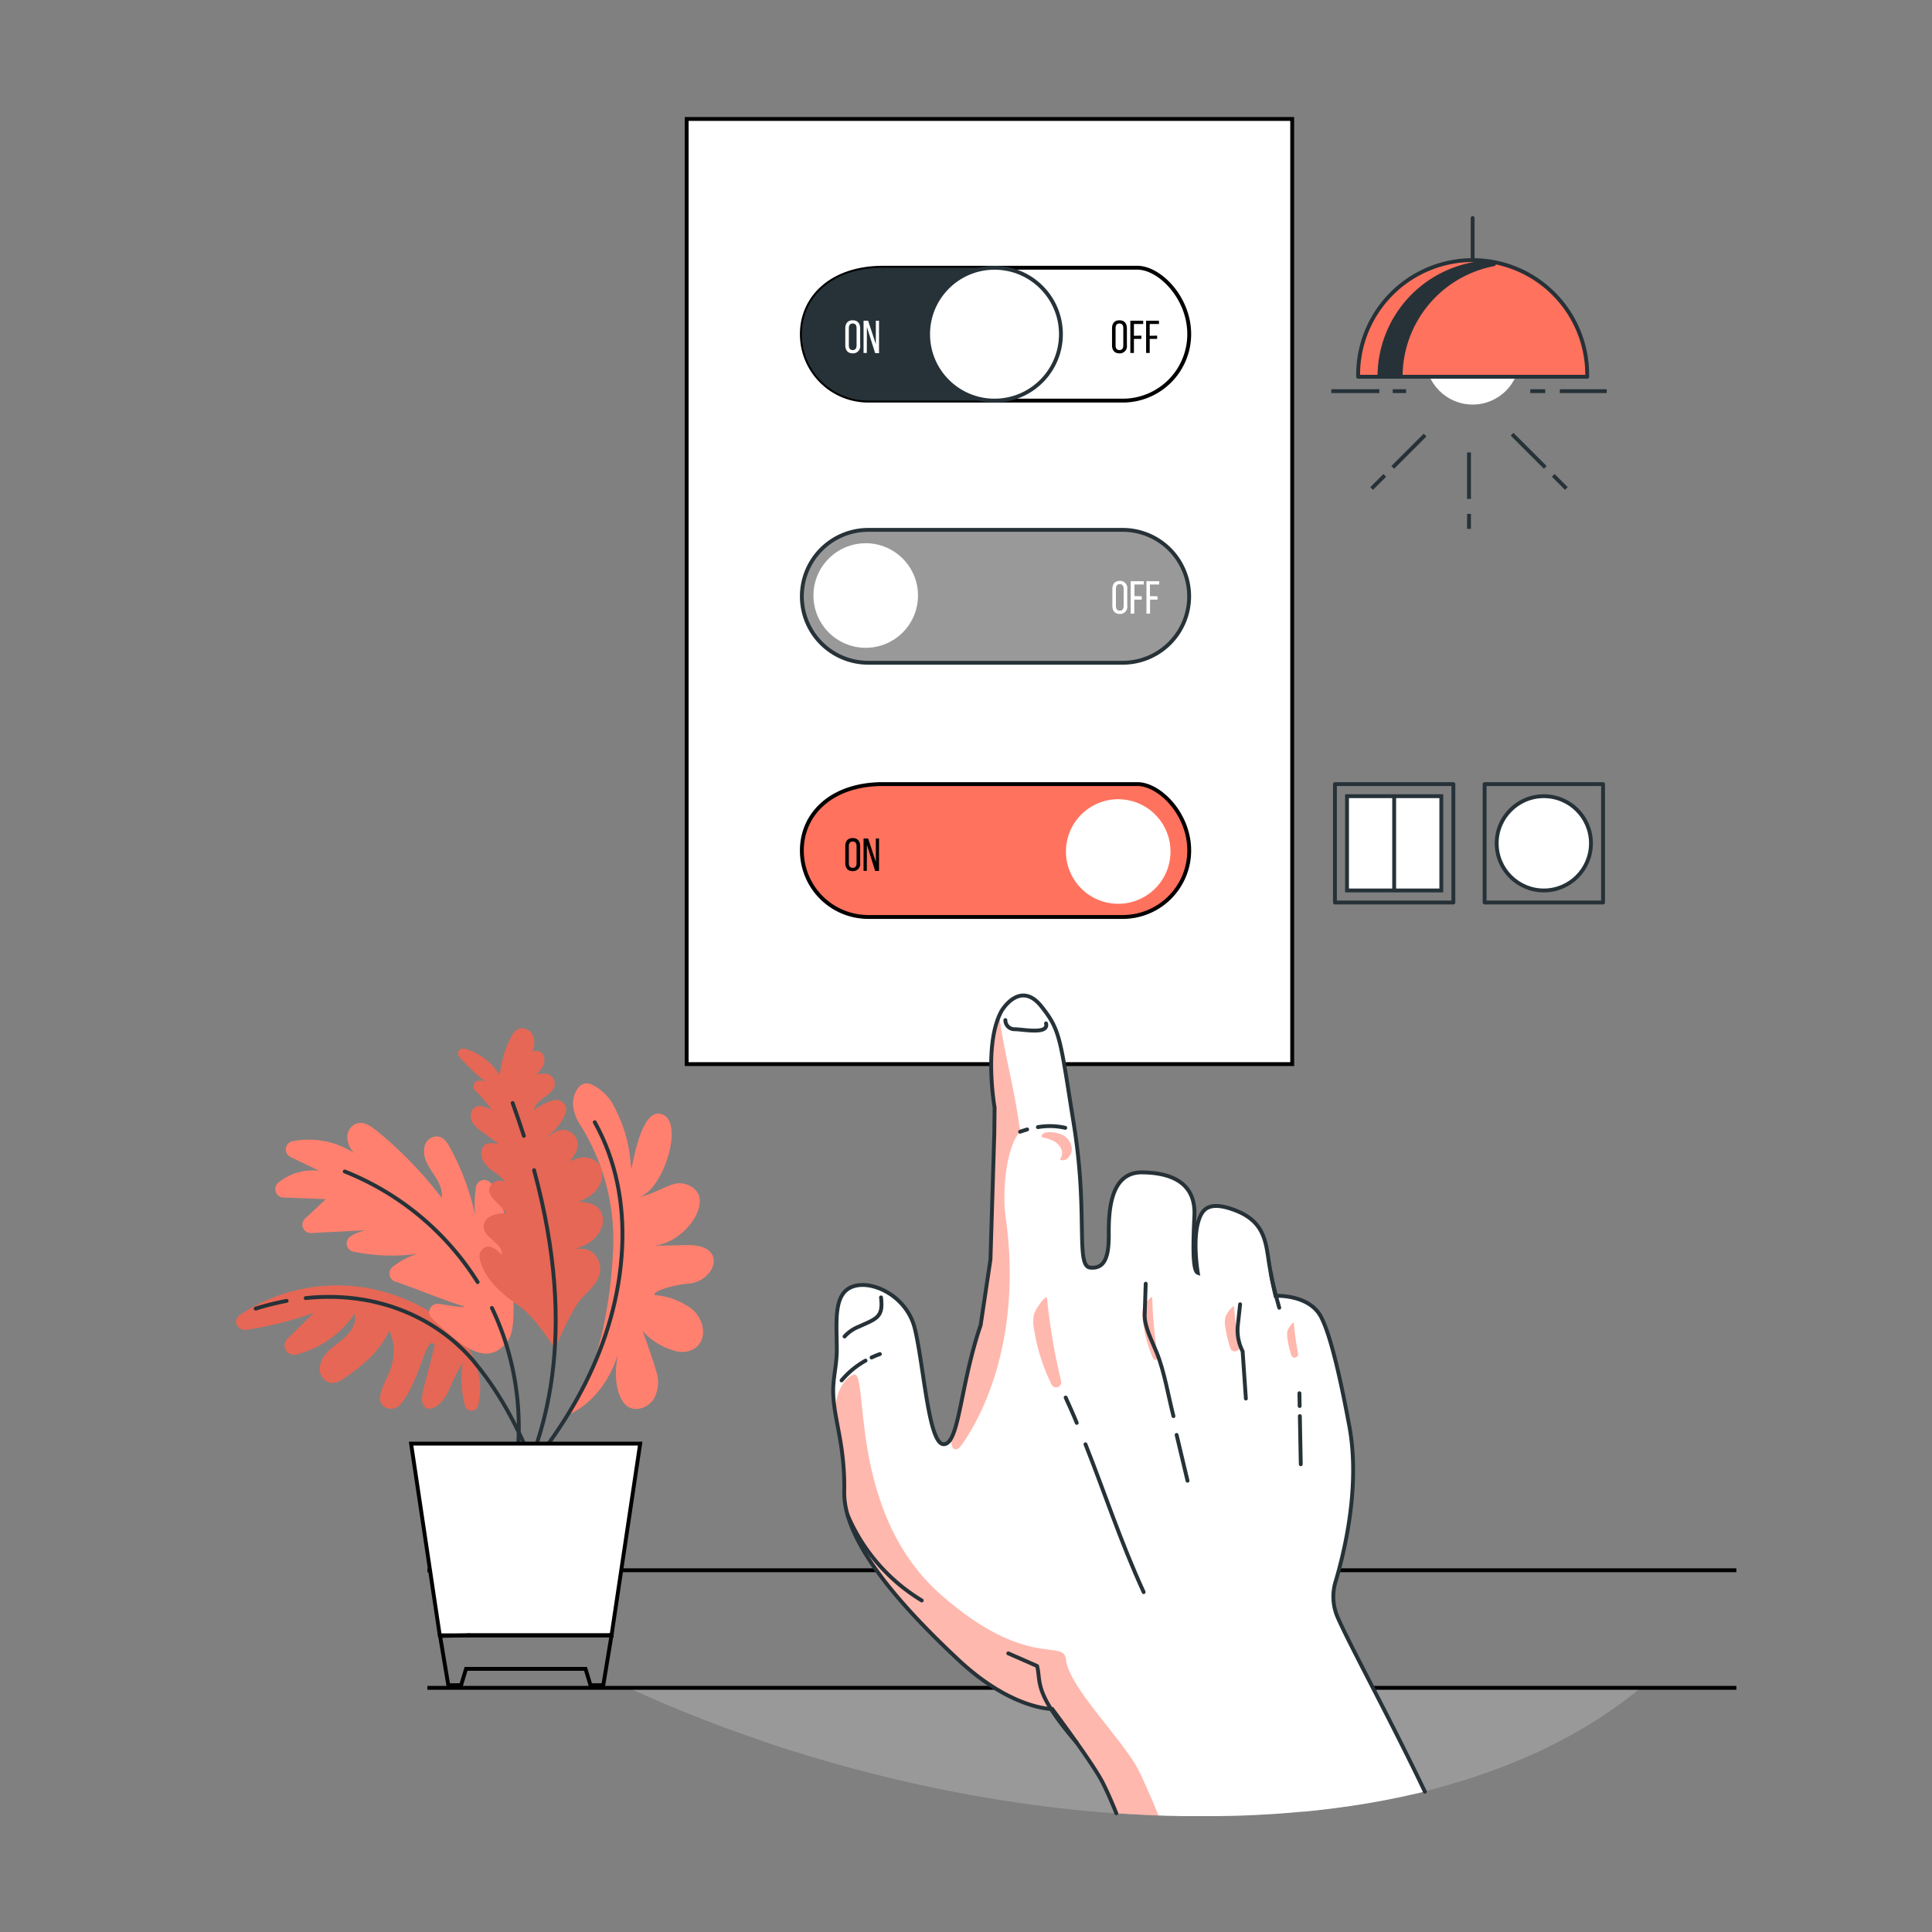 <svg xmlns="http://www.w3.org/2000/svg" viewBox="0 0 500 500"><rect x="0" y="0" width="500" height="500" fill="#808080" stroke="none"/><g id="freepik--Floor--inject-12"><path d="M424.38,437l-.15.13c-.57.47-1.13.91-1.7,1.37s-1.44,1.12-2.18,1.67l-1.14.84-.57.41q-1.36,1-2.76,1.92l-1.95,1.3-.82.53c-.77.49-1.55,1-2.34,1.45s-1.56.94-2.35,1.39c-.31.18-.62.36-.93.52-.62.37-1.25.71-1.89,1.05q-3.15,1.72-6.43,3.28c-.74.36-1.48.71-2.23,1q-1.63.76-3.33,1.47c-.92.4-1.85.78-2.79,1.15l-.57.23c-.9.37-1.81.71-2.72,1.06l0,0c-.72.26-1.44.53-2.17.78s-1.33.48-2,.71l-2,.67-.28.09c-1,.32-1.94.63-2.92.93l-.26.08-3,.89-.56.16-2.87.79c-1,.28-2.07.54-3.11.8l-.21.05-.09,0c-1.05.27-2.11.51-3.17.76l-.09,0-3.08.68-.64.14c-1,.21-2,.42-3.09.61s-2.29.44-3.45.64c-1.32.23-2.64.44-4,.65l-3,.45h-.09c-2.24.32-4.49.61-6.77.87l-.69.07-3,.31-.42,0-3.42.3h-.05c-1.19.1-2.4.19-3.6.27h-.11c-1.12.08-2.24.15-3.37.2-2.66.16-5.33.26-8,.32l-3.36.06c-1.24,0-2.49,0-3.74,0h0l-3.72,0h-1.92l-3-.08c-1.06,0-2.12-.06-3.18-.11q-2.6-.09-5.22-.24l-1.53-.09-2.28-.14-1.66-.12-.25,0-1.71-.13h0c-.71-.05-1.43-.11-2.14-.18q-6.29-.53-12.6-1.3c-1.46-.17-2.92-.37-4.39-.57-1.26-.17-2.53-.34-3.8-.54s-2.39-.34-3.58-.53c-1.35-.21-2.7-.43-4-.66l-2.76-.47-2.49-.44-1.91-.36c-1-.18-1.94-.36-2.9-.56l-.8-.16-3.39-.68-1.14-.25c-.81-.16-1.62-.34-2.42-.52l-2.21-.48-5.76-1.34c-3.07-.74-6.14-1.53-9.2-2.35-1.72-.45-3.43-.93-5.15-1.41-1.32-.38-2.64-.75-3.95-1.14l-3.65-1.09-.54-.16c-1.14-.36-2.29-.71-3.43-1.08l-.44-.13-3.33-1.08-.81-.27c-1-.31-1.92-.63-2.87-1q-3.83-1.31-7.61-2.68l-3.94-1.46c-1.15-.44-2.31-.88-3.47-1.34-6.49-2.51-12.86-5.22-19.06-8.07Z" style="fill:#999"></path></g><g id="freepik--Wall--inject-12"><line x1="110.61" y1="406.38" x2="449.37" y2="406.38" style="fill:#fff;stroke:#000;stroke-miterlimit:10"></line><line x1="110.61" y1="436.81" x2="449.37" y2="436.81" style="fill:#fff;stroke:#000;stroke-miterlimit:10"></line></g><g id="freepik--light-switch--inject-12"><rect x="345.48" y="202.92" width="30.65" height="30.65" style="fill:none;stroke:#263238;stroke-linecap:round;stroke-linejoin:round"></rect><rect x="384.22" y="202.92" width="30.65" height="30.65" style="fill:none;stroke:#263238;stroke-linecap:round;stroke-linejoin:round"></rect><rect x="348.61" y="206.05" width="24.4" height="24.4" style="fill:#fff;stroke:#263238;stroke-miterlimit:10"></rect><line x1="360.81" y1="206.05" x2="360.81" y2="230.45" style="fill:#fff;stroke:#263238;stroke-miterlimit:10"></line><circle cx="399.54" cy="218.25" r="12.2" style="fill:#fff;stroke:#263238;stroke-miterlimit:10"></circle></g><g id="freepik--Switches--inject-12"><rect x="177.71" y="30.79" width="156.71" height="244.6" style="fill:#fff;stroke:#000;stroke-miterlimit:10"></rect><path d="M290.55,237.31H224.71a17.2,17.2,0,0,1-17.19-17.2h0c0-9.49,7.7-17.19,21-17.19h65.84c5.71,0,13.41,7.7,13.41,17.19h0A17.2,17.2,0,0,1,290.55,237.31Z" style="fill:#FF725E;stroke:#000;stroke-miterlimit:10"></path><circle cx="289.38" cy="220.36" r="13.53" transform="translate(25.34 470.52) rotate(-80.74)" style="fill:#fff"></circle><path d="M218.76,219c0-1.29.63-2.11,1.92-2.11s1.93.82,1.93,2.11v4.34a1.85,1.85,0,0,1-1.93,2.11c-1.29,0-1.92-.84-1.92-2.11Zm.92,4.39c0,.76.33,1.21,1,1.21s1-.45,1-1.21V219c0-.76-.31-1.21-1-1.21s-1,.45-1,1.21Z"></path><path d="M224.33,225.37h-.84V217h1.18l2,6.07V217h.82v8.4h-1l-2.14-6.79Z"></path><path d="M290.55,103.68H224.71a17.19,17.19,0,0,1-17.19-17.19h0c0-9.5,7.7-17.2,21-17.2h65.84c5.71,0,13.41,7.7,13.41,17.2h0A17.2,17.2,0,0,1,290.55,103.68Z" style="fill:#fff;stroke:#000;stroke-miterlimit:10"></path><path d="M257.63,103.68H224.71a17.19,17.19,0,0,1-17.19-17.19h0c0-9.5,7.7-17.2,21-17.2h29.13Z" style="fill:#263238"></path><circle cx="257.38" cy="86.49" r="17.19" style="fill:#fff;stroke:#263238;stroke-miterlimit:10"></circle><path d="M218.76,85c0-1.29.63-2.11,1.92-2.11s1.93.82,1.93,2.11v4.34a1.85,1.85,0,0,1-1.93,2.11c-1.29,0-1.92-.84-1.92-2.11Zm.92,4.39c0,.76.33,1.21,1,1.21s1-.45,1-1.21V84.93c0-.76-.31-1.21-1-1.21s-1,.45-1,1.21Z" style="fill:#fff"></path><path d="M224.33,91.35h-.84V83h1.18l2,6.07V83h.82v8.4h-1l-2.14-6.79Z" style="fill:#fff"></path><path d="M287.79,85c0-1.29.63-2.11,1.92-2.11s1.93.82,1.93,2.11v4.34a1.85,1.85,0,0,1-1.93,2.11c-1.29,0-1.92-.84-1.92-2.11Zm.92,4.39c0,.76.32,1.21,1,1.21s1-.45,1-1.21V84.93c0-.76-.31-1.21-1-1.21s-1,.45-1,1.21Z"></path><path d="M295.39,86.86v.85h-1.93v3.64h-.93V83h3.33v.85h-2.4v3.06Z"></path><path d="M299.47,86.86v.85h-1.93v3.64h-.93V83h3.33v.85h-2.4v3.06Z"></path><path d="M290.55,171.52H224.71a17.19,17.19,0,0,1-17.19-17.19h0a17.2,17.2,0,0,1,17.19-17.2h65.84a17.2,17.2,0,0,1,17.2,17.2h0A17.2,17.2,0,0,1,290.55,171.52Z" style="fill:#999;stroke:#263238;stroke-linecap:round;stroke-linejoin:round"></path><circle cx="224.05" cy="154.12" r="13.53" style="fill:#fff"></circle><path d="M287.88,152.44c0-1.28.63-2.11,1.91-2.11a1.84,1.84,0,0,1,1.94,2.11v4.34a1.85,1.85,0,0,1-1.94,2.11c-1.28,0-1.91-.84-1.91-2.11Zm.92,4.39c0,.77.32,1.21,1,1.21s1-.44,1-1.21v-4.44c0-.75-.31-1.21-1-1.21s-1,.46-1,1.21Z" style="fill:#fff"></path><path d="M295.48,154.32v.86h-1.93v3.63h-.93v-8.4H296v.86h-2.4v3Z" style="fill:#fff"></path><path d="M299.56,154.32v.86h-1.93v3.63h-.93v-8.4H300v.86h-2.4v3Z" style="fill:#fff"></path></g><g id="freepik--Hand--inject-12"><path d="M368.78,463.66l-.09,0c-1.05.26-2.11.51-3.17.75l-.09,0c-1,.24-2,.47-3.07.69l-.65.13-3.08.62c-1.15.22-2.3.43-3.46.63-1.31.23-2.64.45-4,.66-1,.16-2,.3-3,.45h-.08c-2.25.32-4.5.61-6.78.86l-.68.08-3,.31-.42,0-3.42.3h0l-3.61.28h-.11c-1.12.08-2.24.14-3.37.2-2.66.15-5.33.25-8,.32-1.11,0-2.23.05-3.36.06s-2.49,0-3.74,0h0c-1.25,0-2.49,0-3.73,0l-1.32,0H306l-3-.07c-1.06,0-2.11-.06-3.17-.11-1.73-.06-3.48-.15-5.23-.25l-1.53-.09c-.76,0-1.51-.08-2.27-.13-.56,0-1.11-.09-1.67-.12l-.25,0c-1.35-3.3-2.61-6.17-3.67-8.2-2.64-5.05-12.91-18.77-12.91-18.77s-10.55.12-24.28-12.73-29.79-30.14-29.55-43.51c.18-9.58-1.59-15.64-2.43-21.15a29.75,29.75,0,0,1-.39-6.45c.19-2.87.93-6,.9-9.34,0-5.67-.67-11.61,1.86-14.61,4-4.78,15.93-.48,18.32,9.25s3.53,30.16,7.53,30,4.17-15.16,9.51-30.82l2.54-17,1-32.79.07-6.54s-2.9-16.47,1.8-24.95c0,0,4.75-8.13,10.29-1.2,5,6.27,4.86,8.33,8.49,31s.35,36.22,4.15,36.6,4.85-2.85,4.83-8.48.14-16.26,8.64-16.16,13.91,3.34,13.5,11.26-.44,14.26.89,14.73c0,0-1.51-8.76.36-13.92.82-2.26,2.34-4.95,9.4-2.2s7.77,7.48,8.54,12.63,1.82,9.46,1.82,9.46,8.59-.46,11.73,5.36,6.25,22.41,7.35,28.31c2.9,15.45-1.18,32.41-3.54,40.32a13.31,13.31,0,0,0,.55,9.24C349.42,425.87,360.13,445.5,368.78,463.66Z" style="fill:#fff"></path><path d="M275.88,429.5c-.52-5.57-10,2.82-32.29-16.72-24.74-21.68-18.4-58.84-22.77-57s-4.76,9.12-4.76,9.12c.84,5.51,2.61,11.57,2.43,21.15-.24,13.37,15.82,30.67,29.55,43.51s24.28,12.73,24.28,12.73,10.27,13.72,12.91,18.77c1.06,2,2.32,4.9,3.67,8.2l.25,0c.56,0,1.11.08,1.67.12.76,0,1.51.1,2.27.13l1.53.09c1.75.1,3.5.19,5.23.25-2.35-5.62-4.32-10.12-5.39-12.11C290.2,449.82,276.53,436.44,275.88,429.5Z" style="fill:#FF725E;opacity:0.5"></path><path d="M295.91,338.26a6.11,6.11,0,0,0-.23,2.52,33.55,33.55,0,0,0,2.73,10.76.66.66,0,0,0,1.26-.35,108.73,108.73,0,0,1-1.46-15.31C298.21,335,296.21,337.47,295.91,338.26Z" style="fill:#FF725E;opacity:0.5"></path><path d="M320.77,348.35a94.21,94.21,0,0,1-1.41-10.12c0-.16-.08-.2-.2-.15a7.21,7.21,0,0,0-2,2.67,6,6,0,0,0-.06,2.53,28,28,0,0,0,1.34,5.66,1.13,1.13,0,0,0,1.43.75A1.1,1.1,0,0,0,320.77,348.35Z" style="fill:#FF725E;opacity:0.5"></path><path d="M257.42,286.59l-.07,6.53-1,32.78-2.54,17c-4.29,12.58-5.24,24.71-7.52,29.09l-.05.5c-.1,1,0,2.41.94,2.58.7.13,1.33-.59,1.79-1.24,8.51-12.15,15.05-33.18,11.24-59.22-.8-5.51,0-17.76,3.81-21.72-1.6-12.12-3.77-18.44-5.44-29.88C254.82,271.78,257.42,286.59,257.42,286.59Z" style="fill:#FF725E;opacity:0.5"></path><path d="M267.62,340.07a9.53,9.53,0,0,0,0,4,49.64,49.64,0,0,0,4.53,14.26,1.32,1.32,0,0,0,2.47-.87,161.54,161.54,0,0,1-3.65-21.4C270.82,334.71,268,338.79,267.62,340.07Z" style="fill:#FF725E;opacity:0.5"></path><path d="M277.39,297.44a4.28,4.28,0,0,0-2.93-3.93c-2-.75-5.22-.83-4.84.81a12.24,12.24,0,0,1,3.37,1.14c3.27,2.4,1.27,4.6,1.27,4.6C275.81,300.87,277.3,299.18,277.39,297.44Z" style="fill:#FF725E;opacity:0.5"></path><path d="M334.86,342.41c-.05-.66-1.47,1.33-1.66,2a4.62,4.62,0,0,0,0,2,21.7,21.7,0,0,0,1,4.36.91.91,0,0,0,1.75-.46A72.83,72.83,0,0,1,334.86,342.41Z" style="fill:#FF725E;opacity:0.5"></path><path d="M288.9,469.27c-1.42-3.5-2.56-6.07-3.67-8.2-2.64-5.05-12.91-18.78-12.91-18.78s-10.54.13-24.28-12.72-29.79-30.14-29.55-43.51-3.3-19.9-2.82-27.6c.18-2.87.93-6,.89-9.34,0-5.68-.66-11.61,1.86-14.61,4-4.78,15.93-.48,18.32,9.25s3.54,30.16,7.54,30,4.17-15.16,9.51-30.82l2.54-17,1-32.78.07-6.53s-2.9-16.48,1.8-25c0,0,4.75-8.13,10.29-1.2,5,6.27,4.86,8.33,8.49,31s.35,36.23,4.15,36.62,4.85-2.86,4.82-8.49.15-16.26,8.66-16.15,13.89,3.34,13.5,11.25-.45,14.26.88,14.74c0,0-1.51-8.77.35-13.93.82-2.26,2.35-4.95,9.41-2.21s7.77,7.49,8.53,12.64,1.83,9.46,1.83,9.46,8.59-.46,11.73,5.36,6.25,22.42,7.36,28.32c2.88,15.44-1.19,32.4-3.56,40.31a13.37,13.37,0,0,0,.56,9.24c3.2,7.31,13.92,26.94,22.56,45.1" style="fill:none;stroke:#263238;stroke-linecap:round;stroke-miterlimit:10"></path><path d="M218.57,345.88a9.89,9.89,0,0,1,3.68-2.54c4.73-2.13,6.36-2.47,5.76-7.57" style="fill:none;stroke:#263238;stroke-linecap:round;stroke-linejoin:round"></path><path d="M225.56,351.32c.68-.32,1.39-.62,2.15-.89" style="fill:none;stroke:#263238;stroke-linecap:round;stroke-linejoin:round"></path><path d="M217.8,357.25a22.22,22.22,0,0,1,6.2-5.12" style="fill:none;stroke:#263238;stroke-linecap:round;stroke-linejoin:round"></path><path d="M260.19,264a2.35,2.35,0,0,0,2.43,2.36c2.44.06,8.85,1.4,8.09-1.5" style="fill:none;stroke:#263238;stroke-linecap:round;stroke-linejoin:round"></path><path d="M268.61,291.7a18.13,18.13,0,0,1,7.08.18" style="fill:none;stroke:#263238;stroke-linecap:round;stroke-linejoin:round"></path><path d="M264,292.9s.69-.28,1.82-.6" style="fill:none;stroke:#263238;stroke-linecap:round;stroke-linejoin:round"></path><path d="M328.89,329.39c.34,2.67,2.18,9.05,2.18,9.05" style="fill:none;stroke:#263238;stroke-linecap:round;stroke-linejoin:round"></path><path d="M280.92,373.78c5.06,12.77,9,25,15.06,38.26" style="fill:none;stroke:#263238;stroke-linecap:round;stroke-linejoin:round"></path><path d="M275.79,361.68c1,2.21,2,4.4,2.87,6.56" style="fill:none;stroke:#263238;stroke-linecap:round;stroke-linejoin:round"></path><line x1="336.4" y1="366.49" x2="336.64" y2="378.95" style="fill:none;stroke:#263238;stroke-linecap:round;stroke-linejoin:round"></line><line x1="336.29" y1="360.57" x2="336.35" y2="363.88" style="fill:none;stroke:#263238;stroke-linecap:round;stroke-linejoin:round"></line><path d="M296.51,332.22c-.11,3.11-.19,5.53-.27,8.07-.1,3,2,7,3.15,9.84,2,5,2.95,11.14,4.3,16.36" style="fill:none;stroke:#263238;stroke-linecap:round;stroke-linejoin:round"></path><path d="M304.51,371.36l2.82,11.85" style="fill:none;stroke:#263238;stroke-linecap:round;stroke-linejoin:round"></path><path d="M320.94,337.55l-.6,5.5a12.09,12.09,0,0,0,1.25,6.67l.84,12.22" style="fill:none;stroke:#263238;stroke-linecap:round;stroke-linejoin:round"></path><path d="M219.29,391.92a47.56,47.56,0,0,0,19.26,22.28" style="fill:none;stroke:#263238;stroke-linecap:round;stroke-linejoin:round"></path><path d="M260.94,427.89l7.46,3.27c1.09,4.12-1.19,6.58,10.26,19.87" style="fill:none;stroke:#263238;stroke-linecap:round;stroke-linejoin:round"></path></g><g id="freepik--Lamp--inject-12"><g id="freepik--lamp--inject-12"><line x1="381.12" y1="69.89" x2="381.12" y2="56.43" style="fill:none;stroke:#263238;stroke-linecap:round;stroke-linejoin:round"></line><circle cx="381.12" cy="92.5" r="12.2" style="fill:#fff"></circle><path d="M351.49,97.5a29.64,29.64,0,1,1,59.27,0Z" style="fill:#FF725E;stroke:#263238;stroke-linecap:round;stroke-linejoin:round"></path><path d="M386.61,68.38a27.36,27.36,0,0,0-2.74-.38A29.63,29.63,0,0,0,357,97.5h5.49A29.64,29.64,0,0,1,386.61,68.38Z" style="fill:#263238;stroke:#263238;stroke-linecap:round;stroke-linejoin:round"></path></g><line x1="380.18" y1="129.12" x2="380.18" y2="117.09" style="fill:none;stroke:#263238;stroke-miterlimit:10"></line><line x1="380.18" y1="136.86" x2="380.18" y2="132.99" style="fill:none;stroke:#263238;stroke-miterlimit:10"></line><line x1="399.91" y1="120.96" x2="391.33" y2="112.38" style="fill:none;stroke:#263238;stroke-miterlimit:10"></line><line x1="405.37" y1="126.42" x2="401.98" y2="123.03" style="fill:none;stroke:#263238;stroke-miterlimit:10"></line><line x1="399.91" y1="101.23" x2="396.04" y2="101.23" style="fill:none;stroke:#263238;stroke-miterlimit:10"></line><line x1="415.82" y1="101.23" x2="403.68" y2="101.23" style="fill:none;stroke:#263238;stroke-miterlimit:10"></line><line x1="356.98" y1="101.23" x2="344.55" y2="101.23" style="fill:none;stroke:#263238;stroke-miterlimit:10"></line><line x1="363.9" y1="101.23" x2="360.44" y2="101.23" style="fill:none;stroke:#263238;stroke-miterlimit:10"></line><line x1="358.38" y1="123.03" x2="354.98" y2="126.42" style="fill:none;stroke:#263238;stroke-miterlimit:10"></line><line x1="368.8" y1="112.6" x2="360.44" y2="120.96" style="fill:none;stroke:#263238;stroke-miterlimit:10"></line></g><g id="freepik--Plant--inject-12"><path d="M120.34,363.83a28.37,28.37,0,0,1-.59-11.35,73.48,73.48,0,0,0-3.67,7.45c-1.78,4.14-5.37,5.8-6.47,3.76-.68-1.26-.34-2.81,0-4.21l2.91-11.31c-2.14-3.44-3.62,8.86-8.82,15.24a3.35,3.35,0,0,1-3.87.89c-2.75-1.38-1-5,.2-7.53,2.08-4.22,2.64-8.17.67-12.44-2.3,5.32-6.56,8.78-11.29,12.15-1.35,1-3,1.88-4.64,1.12a3.74,3.74,0,0,1-1.9-4.33c.77-3.25,3.68-4.82,6-6.82,1.91-1.63,3.61-4.08,2.93-6.5a26,26,0,0,1-15.12,10.6,2.43,2.43,0,0,1-2.28-4.1l6.88-6.72a93.38,93.38,0,0,1-17.43,4.42,2.4,2.4,0,0,1-2.7-1.67c-.33-1.24.68-2,1.6-2.63a45.43,45.43,0,0,1,32.73-6.43c15.18,2.86,32,14.22,28.25,30.34A1.76,1.76,0,0,1,120.34,363.83Z" style="fill:#FF725E"></path><path d="M120.34,363.83a28.37,28.37,0,0,1-.59-11.35,73.48,73.48,0,0,0-3.67,7.45c-1.78,4.14-5.37,5.8-6.47,3.76-.68-1.26-.34-2.81,0-4.21l2.91-11.31c-2.14-3.44-3.62,8.86-8.82,15.24a3.35,3.35,0,0,1-3.87.89c-2.75-1.38-1-5,.2-7.53,2.08-4.22,2.64-8.17.67-12.44-2.3,5.32-6.56,8.78-11.29,12.15-1.35,1-3,1.88-4.64,1.12a3.74,3.74,0,0,1-1.9-4.33c.77-3.25,3.68-4.82,6-6.82,1.91-1.63,3.61-4.08,2.93-6.5a26,26,0,0,1-15.12,10.6,2.43,2.43,0,0,1-2.28-4.1l6.88-6.72a93.38,93.38,0,0,1-17.43,4.42,2.4,2.4,0,0,1-2.7-1.67c-.33-1.24.68-2,1.6-2.63a45.43,45.43,0,0,1,32.73-6.43c15.18,2.86,32,14.22,28.25,30.34A1.76,1.76,0,0,1,120.34,363.83Z" style="opacity:0.1"></path><path d="M79.12,335.94c19.25-2,34.42,5.76,43.3,16.14.27.32.54.64.8,1,6.57,8,11.25,17.2,15.09,26.86" style="fill:none;stroke:#263238;stroke-linecap:round;stroke-linejoin:round"></path><path d="M66.17,338.67a71.15,71.15,0,0,1,8-2" style="fill:none;stroke:#263238;stroke-linecap:round;stroke-linejoin:round"></path><path d="M134.73,323.82a2.18,2.18,0,0,0-4.08-1.45,18.1,18.1,0,0,0-1.66,5.11,21.26,21.26,0,0,0-1.89-21.19,2.18,2.18,0,0,0-3.92.91,28.92,28.92,0,0,0,.52,11.46,64,64,0,0,0-7.27-21.7c-.73-1.32-1.67-2.75-3.28-2.85a3.27,3.27,0,0,0-3.27,2.61c-.66,2.78,1,5.09,2.43,7.28,1.19,1.8,2.34,3.87,2,6a104.34,104.34,0,0,0-16.82-17.37c-1.68-1.36-3.8-2.77-5.89-1.53a3.79,3.79,0,0,0-1.68,3.81c.43,3.08,3,4.84,5.34,6.44a21.67,21.67,0,0,0-19.57-6,2.18,2.18,0,0,0-.48,4.1L82.63,303A14.1,14.1,0,0,0,72,306.09a2.17,2.17,0,0,0,1.34,3.82l11,.43-5.37,5a2.17,2.17,0,0,0,1.59,3.77l17-.88A11.1,11.1,0,0,0,90.66,320a2.18,2.18,0,0,0,.83,3.93,49.51,49.51,0,0,0,16.69.55,18.45,18.45,0,0,0-6.63,3.45,2.17,2.17,0,0,0,.7,3.71c6,2.07,12.36,4.78,18.17,6.56-1.61.22-4.34-.43-6.87-.76a2.17,2.17,0,0,0-1.75,3.76c6.36,5.8,13.92,13.7,19.64,5.75,2.24-3.11,1.1-10.93,1.67-14.76Q133.74,328,134.73,323.82Z" style="fill:#FF725E"></path><path d="M134.73,323.82a2.18,2.18,0,0,0-4.08-1.45,18.1,18.1,0,0,0-1.66,5.11,21.26,21.26,0,0,0-1.89-21.19,2.18,2.18,0,0,0-3.92.91,28.92,28.92,0,0,0,.52,11.46,64,64,0,0,0-7.27-21.7c-.73-1.32-1.67-2.75-3.28-2.85a3.27,3.27,0,0,0-3.27,2.61c-.66,2.78,1,5.09,2.43,7.28,1.19,1.8,2.34,3.87,2,6a104.34,104.34,0,0,0-16.82-17.37c-1.68-1.36-3.8-2.77-5.89-1.53a3.79,3.79,0,0,0-1.68,3.81c.43,3.08,3,4.84,5.34,6.44a21.67,21.67,0,0,0-19.57-6,2.18,2.18,0,0,0-.48,4.1L82.63,303A14.1,14.1,0,0,0,72,306.09a2.17,2.17,0,0,0,1.34,3.82l11,.43-5.37,5a2.17,2.17,0,0,0,1.59,3.77l17-.88A11.1,11.1,0,0,0,90.66,320a2.18,2.18,0,0,0,.83,3.93,49.51,49.51,0,0,0,16.69.55,18.45,18.45,0,0,0-6.63,3.45,2.17,2.17,0,0,0,.7,3.71c6,2.07,12.36,4.78,18.17,6.56-1.61.22-4.34-.43-6.87-.76a2.17,2.17,0,0,0-1.75,3.76c6.36,5.8,13.92,13.7,19.64,5.75,2.24-3.11,1.1-10.93,1.67-14.76Q133.74,328,134.73,323.82Z" style="fill:#fff;opacity:0.1"></path><path d="M127.31,338.5a70.45,70.45,0,0,1,3.62,9.15,72.31,72.31,0,0,1,3,28.6" style="fill:none;stroke:#263238;stroke-linecap:round;stroke-linejoin:round"></path><path d="M89.22,303.18a72,72,0,0,1,34.39,28.62" style="fill:none;stroke:#263238;stroke-linecap:round;stroke-linejoin:round"></path><path d="M147.25,366.06c5.73-2.61,10.42-8.3,12.63-15.5-1.53,8.32.92,12.85,3.14,13.76S168,364,169.23,362a8.86,8.86,0,0,0,.63-7c-1.17-4.15-3.58-10.55-3.58-10.55a17.67,17.67,0,0,0,8.19,5.1,6.43,6.43,0,0,0,4.57-.18c4.36-2,3.34-7.87.1-10.51a18,18,0,0,0-9.69-3.68c-.93-1,5.41-2.77,8.49-2.95,7.3-.43,10.79-10.34-.41-10-2.52.08-8.62.17-8.62.17,6.58-.38,12.57-7.32,12.19-12-.25-3.05-4-4.87-6.87-3.91-3.34,1.11-5.92,2.85-8.62,3.17,5.89-1.67,11.5-18.77,5.94-21.21-4.84-2.11-7.1,9-8.15,14.1-.36-2.51-.33-8.45-4.63-16.49a12.37,12.37,0,0,0-5.68-5.4c-3-1.38-5,2.44-4.78,5.34a11.15,11.15,0,0,0,1.78,5,55.76,55.76,0,0,1,8.61,31.89C157.71,346.5,151,361.39,147.25,366.06Z" style="fill:#FF725E"></path><path d="M147.25,366.06c5.73-2.61,10.42-8.3,12.63-15.5-1.53,8.32.92,12.85,3.14,13.76S168,364,169.23,362a8.86,8.86,0,0,0,.63-7c-1.17-4.15-3.58-10.55-3.58-10.55a17.67,17.67,0,0,0,8.19,5.1,6.43,6.43,0,0,0,4.57-.18c4.36-2,3.34-7.87.1-10.51a18,18,0,0,0-9.69-3.68c-.93-1,5.41-2.77,8.49-2.95,7.3-.43,10.79-10.34-.41-10-2.52.08-8.62.17-8.62.17,6.58-.38,12.57-7.32,12.19-12-.25-3.05-4-4.87-6.87-3.91-3.34,1.11-5.92,2.85-8.62,3.17,5.89-1.67,11.5-18.77,5.94-21.21-4.84-2.11-7.1,9-8.15,14.1-.36-2.51-.33-8.45-4.63-16.49a12.37,12.37,0,0,0-5.68-5.4c-3-1.38-5,2.44-4.78,5.34a11.15,11.15,0,0,0,1.78,5,55.76,55.76,0,0,1,8.61,31.89C157.71,346.5,151,361.39,147.25,366.06Z" style="fill:#fff;opacity:0.1"></path><path d="M153.92,290.43c5.51,9.86,7.61,21,7.1,32.27-1.19,25.88-14.73,46.82-26.84,60.62" style="fill:none;stroke:#263238;stroke-linecap:round;stroke-linejoin:round"></path><path d="M129.35,278.3a28,28,0,0,1,2.72-9.56c.63-1.29,1.5-2.66,3.19-2.62a3.09,3.09,0,0,1,2.8,2.27c.78,2.63-.74,4.9-2.19,6.94-.49-1.54,1.61-3.6,3.21-3.35s2.13,2.13,1.63,3.53a7.67,7.67,0,0,1-2.92,3.25c.56-.94,2.9-1.07,4-.76a2.57,2.57,0,0,1,1.78,2.47c-.1,3-5,3.85-5.35,6.82A14.5,14.5,0,0,1,143,284.8a2.84,2.84,0,0,1,3.42,1.46,3.6,3.6,0,0,1-.41,2.61,13.71,13.71,0,0,1-6.05,6.27c1.18-.62,2.44-1.37,3.71-2.14a3.83,3.83,0,0,1,5.58,4.65l0,.07a9.79,9.79,0,0,1-5.81,5.36,17.36,17.36,0,0,1,5.83-3.21,5.7,5.7,0,0,1,3.78,0c3.71,1.43,3.31,5.86,1.13,8.27-1.75,1.94-4.3,2.89-6.76,3.78,1.17-1.5,5.77-.81,7.18.47a5,5,0,0,1,1.14,5.26,8.22,8.22,0,0,1-3.7,4.19,24.29,24.29,0,0,1-5.3,2.1c1.81-.89,4.8-1.15,6.41.06a5.57,5.57,0,0,1,2.11,5.32c-.48,2.76-2.9,4.67-4.79,6.74-2.55,2.78-6.76,12.63-6.8,13-2.71-3.95-5.76-8.59-9.68-11.35-4.29-3-8.59-6.66-9.82-11.89a2.69,2.69,0,0,1,.93-2.77c1.58-1.19,3.51.31,4.76,1.69.32-3.14-4.67-4.22-4.7-7.29a3,3,0,0,1,1.44-2.48,8.06,8.06,0,0,1,4.18-.94,2.86,2.86,0,0,1,1.48.19,1,1,0,0,1,.55,1.24c-.22.46-1.06.43-1.12-.07-.17-1.25-2.64-3.76-3.56-4.63s-1.77-2.08-1.46-3.31a2.85,2.85,0,0,1,2.62-1.91c1.16-.08,4.23,1.33,5.32,1.72-.13.22-2.2-.59-2.33-.38-1.58-.8-2.52-2.38-4-3.35a9.24,9.24,0,0,1-3.19-3,3.62,3.62,0,0,1,.24-4.14c1-1.08,5-.43,5.5,1-1.78-1.27-4-3-5.79-4.3a9.4,9.4,0,0,1-2.63-2.43,3.2,3.2,0,0,1-.18-3.4,2.39,2.39,0,0,1,2.64-.94c1,.31,3.11.88,3.09,1.88a37.1,37.1,0,0,0-4.92-5.91,1.52,1.52,0,0,1,1-2.63,3.72,3.72,0,0,1,2,.46c-2.67-1.7-4.78-4.11-7-6.39a1.54,1.54,0,0,1-.34-1.7c.39-.81,1.26-.7,2-.51A15.67,15.67,0,0,1,129.35,278.3Z" style="fill:#FF725E"></path><g style="opacity:0.1"><path d="M129.35,278.3a28,28,0,0,1,2.72-9.56c.63-1.29,1.5-2.66,3.19-2.62a3.09,3.09,0,0,1,2.8,2.27c.78,2.63-.74,4.9-2.19,6.94-.49-1.54,1.61-3.6,3.21-3.35s2.13,2.13,1.63,3.53a7.67,7.67,0,0,1-2.92,3.25c.56-.94,2.9-1.07,4-.76a2.57,2.57,0,0,1,1.78,2.47c-.1,3-5,3.85-5.35,6.82A14.5,14.5,0,0,1,143,284.8a2.84,2.84,0,0,1,3.42,1.46,3.6,3.6,0,0,1-.41,2.61,13.71,13.71,0,0,1-6.05,6.27c1.18-.62,2.44-1.37,3.71-2.14a3.83,3.83,0,0,1,5.58,4.65l0,.07a9.79,9.79,0,0,1-5.81,5.36,17.36,17.36,0,0,1,5.83-3.21,5.7,5.7,0,0,1,3.78,0c3.71,1.43,3.31,5.86,1.13,8.27-1.75,1.94-4.3,2.89-6.76,3.78,1.17-1.5,5.77-.81,7.18.47a5,5,0,0,1,1.14,5.26,8.22,8.22,0,0,1-3.7,4.19,24.29,24.29,0,0,1-5.3,2.1c1.81-.89,4.8-1.15,6.41.06a5.57,5.57,0,0,1,2.11,5.32c-.48,2.76-2.9,4.67-4.79,6.74-2.55,2.78-6.76,12.63-6.8,13-2.71-3.95-5.76-8.59-9.68-11.35-4.29-3-8.59-6.66-9.82-11.89a2.69,2.69,0,0,1,.93-2.77c1.58-1.19,3.51.31,4.76,1.69.32-3.14-4.67-4.22-4.7-7.29a3,3,0,0,1,1.44-2.48,8.06,8.06,0,0,1,4.18-.94,2.86,2.86,0,0,1,1.48.19,1,1,0,0,1,.55,1.24c-.22.46-1.06.43-1.12-.07-.17-1.25-2.64-3.76-3.56-4.63s-1.77-2.08-1.46-3.31a2.85,2.85,0,0,1,2.62-1.91c1.16-.08,4.23,1.33,5.32,1.72-.13.22-2.2-.59-2.33-.38-1.58-.8-2.52-2.38-4-3.35a9.24,9.24,0,0,1-3.19-3,3.62,3.62,0,0,1,.24-4.14c1-1.08,5-.43,5.5,1-1.78-1.27-4-3-5.79-4.3a9.4,9.4,0,0,1-2.63-2.43,3.2,3.2,0,0,1-.18-3.4,2.39,2.39,0,0,1,2.64-.94c1,.31,3.11.88,3.09,1.88a37.1,37.1,0,0,0-4.92-5.91,1.52,1.52,0,0,1,1-2.63,3.72,3.72,0,0,1,2,.46c-2.67-1.7-4.78-4.11-7-6.39a1.54,1.54,0,0,1-.34-1.7c.39-.81,1.26-.7,2-.51A15.67,15.67,0,0,1,129.35,278.3Z"></path></g><path d="M138.22,302.85c11.66,43,2.87,69.93-6.13,86.52" style="fill:none;stroke:#263238;stroke-linecap:round;stroke-linejoin:round"></path><path d="M132.67,285.46c1.05,2.9,2,5.73,2.91,8.5" style="fill:none;stroke:#263238;stroke-linecap:round;stroke-linejoin:round"></path><polygon points="106.39 373.6 113.81 423.22 158.26 423.22 158.26 423.21 165.68 373.6 106.39 373.6" style="fill:#fff;stroke:#000;stroke-miterlimit:10"></polygon><polygon points="113.89 423.38 116.02 436.13 119.33 436.13 120.61 431.9 151.53 431.9 152.82 436.13 156.13 436.13 158.26 423.22 157.53 423.22 121.58 423.22 113.89 423.38" style="fill:none;stroke:#000;stroke-miterlimit:10"></polygon><polygon points="157.53 423.22 158.26 423.22 158.26 423.21 157.53 423.22" style="fill:none;stroke:#000;stroke-miterlimit:10"></polygon><polygon points="121 423.22 121.58 423.22 121.44 423.21 121 423.22" style="fill:none;stroke:#000;stroke-miterlimit:10"></polygon></g></svg>